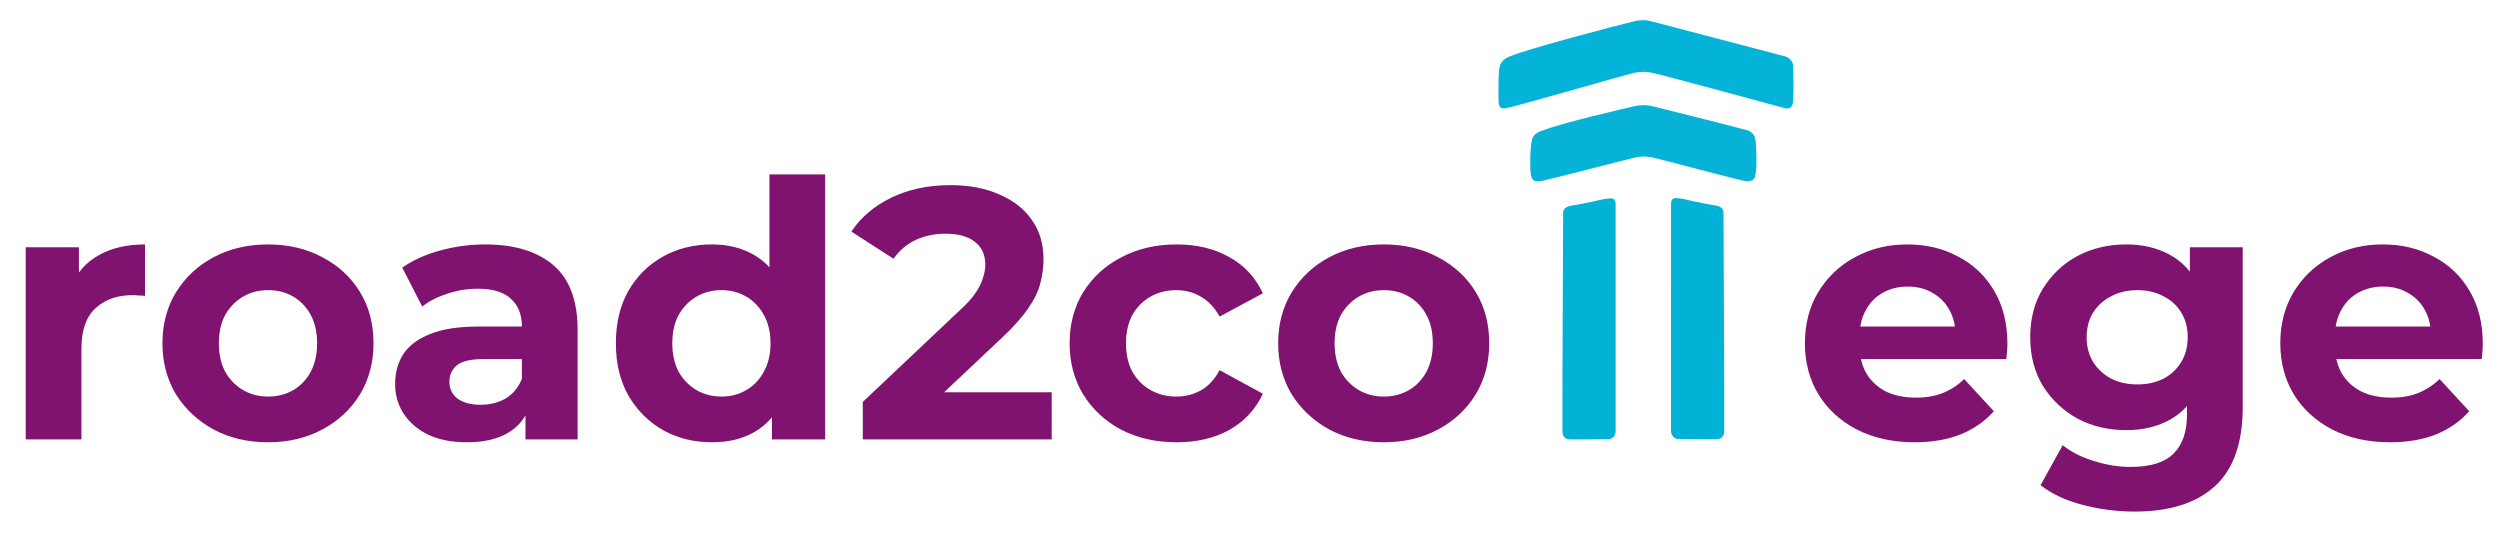 <svg width="199" height="44" viewBox="0 0 322 66" fill="none" xmlns="http://www.w3.org/2000/svg">
	<g clip-path="url(#clip0_575_443)">
		<path d="M193.934 11.345C195.2 11.137 209.364 7.016 210.508 6.778C211.06 6.662 211.61 6.659 211.61 6.659C211.61 6.659 212.142 6.655 212.689 6.755C213.905 6.98 228.731 11.025 229.956 11.354C230.076 11.386 230.427 11.407 230.67 11.201C230.838 11.057 230.884 10.857 230.903 10.766C231.01 10.267 231.033 8.389 230.96 5.862C230.945 5.728 230.907 5.537 230.796 5.34C230.521 4.849 230.02 4.692 229.891 4.654L212.668 0.136C212.396 0.066 212.032 0 211.598 0C211.598 0 211.1 0 210.596 0.117C208.088 0.705 196.858 3.667 194.412 4.682C194.173 4.781 193.64 5.015 193.331 5.55C193.172 5.825 193.13 6.078 193.109 6.227C192.937 7.466 193.019 10.376 193.027 10.658C193.038 10.838 193.084 11.086 193.269 11.235C193.491 11.413 193.806 11.365 193.934 11.345Z" fill="#03B4D8" />
		<path d="M198.414 14.306C201.365 13.151 209.476 11.335 210.399 11.104C210.546 11.069 211.025 10.944 211.671 10.944C212.305 10.944 212.776 11.067 212.923 11.104C221.754 13.302 222.786 13.578 224.848 14.128C225.053 14.183 225.557 14.321 225.866 14.756C226.025 14.977 226.097 15.227 226.157 15.908C226.168 16.04 226.178 16.144 226.187 16.341C226.225 17.163 226.227 17.778 226.227 17.778C226.229 18.614 226.231 19.03 226.172 19.452C226.092 20.021 226.048 20.31 225.838 20.503C225.442 20.868 224.743 20.721 224.442 20.653C222.329 20.178 213.267 17.733 212.578 17.629C212.31 17.589 212.039 17.572 212.039 17.572C211.716 17.553 211.474 17.566 211.388 17.572C211.388 17.572 211.063 17.593 210.729 17.659C210.097 17.784 200.538 20.274 198.67 20.687C198.412 20.743 197.805 20.87 197.448 20.55C197.253 20.375 197.215 20.133 197.141 19.65C197.108 19.442 197.104 19.295 197.099 17.952C197.099 17.852 197.099 17.803 197.099 17.795C197.099 17.477 197.112 16.887 197.192 16.165C197.278 15.399 197.36 15.176 197.49 14.987C197.784 14.558 198.223 14.378 198.412 14.304L198.414 14.306Z" fill="#06B3D7" />
		<path d="M201.333 24.751C201.254 40.662 201.22 52.311 201.251 53.041C201.256 53.17 201.275 53.495 201.505 53.728C201.774 54.002 202.181 54 202.362 54C203.216 54 204.988 54 207.322 53.966C207.427 53.936 207.639 53.858 207.82 53.66C208.128 53.323 208.101 52.907 208.095 52.828L208.092 23.735C208.092 23.633 208.114 23.296 207.899 23.094C207.706 22.913 207.385 22.899 206.474 23.071C205.825 23.194 205.618 23.272 205.156 23.374C204.545 23.51 203 23.799 202.255 23.917C202.228 23.92 201.854 23.981 201.598 24.212C201.489 24.31 201.434 24.412 201.42 24.435C201.354 24.561 201.335 24.679 201.331 24.749L201.333 24.751Z" fill="#00B2D5" />
		<path d="M221.987 24.72C222.066 40.632 222.1 52.281 222.07 53.011C222.064 53.14 222.045 53.465 221.816 53.697C221.546 53.972 221.139 53.97 220.958 53.97C220.104 53.97 218.332 53.97 215.998 53.936C215.893 53.906 215.681 53.828 215.5 53.629C215.192 53.293 215.219 52.877 215.225 52.797L215.229 23.705C215.229 23.603 215.206 23.266 215.421 23.064C215.614 22.882 215.935 22.869 216.846 23.041C217.496 23.164 217.702 23.241 218.164 23.344C218.775 23.48 220.32 23.769 221.065 23.886C221.092 23.89 221.466 23.951 221.722 24.181C221.831 24.28 221.886 24.382 221.9 24.404C221.966 24.531 221.986 24.648 221.989 24.718L221.987 24.72Z" fill="#00B2D5" />
	</g>
	<path d="M3.312 54V29.252H10.166V36.244L9.2 34.22C9.936 32.472 11.117 31.153 12.742 30.264C14.367 29.344 16.345 28.884 18.676 28.884V35.508C18.369 35.477 18.093 35.462 17.848 35.462C17.603 35.431 17.342 35.416 17.066 35.416C15.103 35.416 13.509 35.983 12.282 37.118C11.086 38.222 10.488 39.955 10.488 42.316V54H3.312ZM34.539 54.368C31.902 54.368 29.556 53.816 27.501 52.712C25.477 51.608 23.867 50.105 22.671 48.204C21.506 46.272 20.923 44.079 20.923 41.626C20.923 39.142 21.506 36.949 22.671 35.048C23.867 33.116 25.477 31.613 27.501 30.54C29.556 29.436 31.902 28.884 34.539 28.884C37.146 28.884 39.477 29.436 41.531 30.54C43.586 31.613 45.196 33.101 46.361 35.002C47.526 36.903 48.109 39.111 48.109 41.626C48.109 44.079 47.526 46.272 46.361 48.204C45.196 50.105 43.586 51.608 41.531 52.712C39.477 53.816 37.146 54.368 34.539 54.368ZM34.539 48.48C35.735 48.48 36.809 48.204 37.759 47.652C38.71 47.1 39.461 46.318 40.013 45.306C40.565 44.263 40.841 43.037 40.841 41.626C40.841 40.185 40.565 38.958 40.013 37.946C39.461 36.934 38.71 36.152 37.759 35.6C36.809 35.048 35.735 34.772 34.539 34.772C33.343 34.772 32.27 35.048 31.319 35.6C30.369 36.152 29.602 36.934 29.019 37.946C28.467 38.958 28.191 40.185 28.191 41.626C28.191 43.037 28.467 44.263 29.019 45.306C29.602 46.318 30.369 47.1 31.319 47.652C32.27 48.204 33.343 48.48 34.539 48.48ZM67.681 54V49.17L67.222 48.112V39.464C67.222 37.931 66.746 36.735 65.796 35.876C64.876 35.017 63.45 34.588 61.517 34.588C60.199 34.588 58.895 34.803 57.608 35.232C56.35 35.631 55.277 36.183 54.388 36.888L51.812 31.874C53.161 30.923 54.786 30.187 56.688 29.666C58.589 29.145 60.521 28.884 62.483 28.884C66.255 28.884 69.184 29.773 71.269 31.552C73.355 33.331 74.397 36.106 74.397 39.878V54H67.681ZM60.138 54.368C58.206 54.368 56.55 54.046 55.169 53.402C53.789 52.727 52.731 51.823 51.995 50.688C51.26 49.553 50.892 48.281 50.892 46.87C50.892 45.398 51.244 44.11 51.95 43.006C52.685 41.902 53.836 41.043 55.4 40.43C56.964 39.786 59.003 39.464 61.517 39.464H68.096V43.65H62.3C60.613 43.65 59.447 43.926 58.803 44.478C58.19 45.03 57.883 45.72 57.883 46.548C57.883 47.468 58.236 48.204 58.941 48.756C59.678 49.277 60.674 49.538 61.931 49.538C63.127 49.538 64.201 49.262 65.151 48.71C66.102 48.127 66.792 47.284 67.222 46.18L68.326 49.492C67.804 51.087 66.853 52.298 65.474 53.126C64.094 53.954 62.315 54.368 60.138 54.368ZM91.698 54.368C89.367 54.368 87.266 53.847 85.396 52.804C83.525 51.731 82.038 50.243 80.934 48.342C79.86 46.441 79.324 44.202 79.324 41.626C79.324 39.019 79.86 36.765 80.934 34.864C82.038 32.963 83.525 31.491 85.396 30.448C87.266 29.405 89.367 28.884 91.698 28.884C93.783 28.884 95.608 29.344 97.172 30.264C98.736 31.184 99.947 32.579 100.806 34.45C101.664 36.321 102.094 38.713 102.094 41.626C102.094 44.509 101.68 46.901 100.852 48.802C100.024 50.673 98.828 52.068 97.264 52.988C95.73 53.908 93.875 54.368 91.698 54.368ZM92.94 48.48C94.105 48.48 95.163 48.204 96.114 47.652C97.064 47.1 97.816 46.318 98.368 45.306C98.95 44.263 99.242 43.037 99.242 41.626C99.242 40.185 98.95 38.958 98.368 37.946C97.816 36.934 97.064 36.152 96.114 35.6C95.163 35.048 94.105 34.772 92.94 34.772C91.744 34.772 90.67 35.048 89.72 35.6C88.769 36.152 88.002 36.934 87.42 37.946C86.868 38.958 86.592 40.185 86.592 41.626C86.592 43.037 86.868 44.263 87.42 45.306C88.002 46.318 88.769 47.1 89.72 47.652C90.67 48.204 91.744 48.48 92.94 48.48ZM99.426 54V48.94L99.564 41.58L99.104 34.266V19.868H106.28V54H99.426ZM111.127 54V49.17L123.547 37.44C124.529 36.551 125.249 35.753 125.709 35.048C126.169 34.343 126.476 33.699 126.629 33.116C126.813 32.533 126.905 31.997 126.905 31.506C126.905 30.218 126.461 29.237 125.571 28.562C124.713 27.857 123.44 27.504 121.753 27.504C120.404 27.504 119.147 27.765 117.981 28.286C116.847 28.807 115.881 29.62 115.083 30.724L109.655 27.228C110.882 25.388 112.599 23.931 114.807 22.858C117.015 21.785 119.561 21.248 122.443 21.248C124.835 21.248 126.921 21.647 128.699 22.444C130.509 23.211 131.904 24.299 132.885 25.71C133.897 27.121 134.403 28.807 134.403 30.77C134.403 31.813 134.265 32.855 133.989 33.898C133.744 34.91 133.223 35.983 132.425 37.118C131.659 38.253 130.524 39.525 129.021 40.936L118.717 50.642L117.291 47.928H135.461V54H111.127ZM151.565 54.368C148.897 54.368 146.52 53.831 144.435 52.758C142.35 51.654 140.709 50.136 139.513 48.204C138.348 46.272 137.765 44.079 137.765 41.626C137.765 39.142 138.348 36.949 139.513 35.048C140.709 33.116 142.35 31.613 144.435 30.54C146.52 29.436 148.897 28.884 151.565 28.884C154.172 28.884 156.441 29.436 158.373 30.54C160.305 31.613 161.731 33.162 162.651 35.186L157.085 38.176C156.441 37.011 155.628 36.152 154.647 35.6C153.696 35.048 152.654 34.772 151.519 34.772C150.292 34.772 149.188 35.048 148.207 35.6C147.226 36.152 146.444 36.934 145.861 37.946C145.309 38.958 145.033 40.185 145.033 41.626C145.033 43.067 145.309 44.294 145.861 45.306C146.444 46.318 147.226 47.1 148.207 47.652C149.188 48.204 150.292 48.48 151.519 48.48C152.654 48.48 153.696 48.219 154.647 47.698C155.628 47.146 156.441 46.272 157.085 45.076L162.651 48.112C161.731 50.105 160.305 51.654 158.373 52.758C156.441 53.831 154.172 54.368 151.565 54.368ZM178.244 54.368C175.607 54.368 173.261 53.816 171.206 52.712C169.182 51.608 167.572 50.105 166.376 48.204C165.211 46.272 164.628 44.079 164.628 41.626C164.628 39.142 165.211 36.949 166.376 35.048C167.572 33.116 169.182 31.613 171.206 30.54C173.261 29.436 175.607 28.884 178.244 28.884C180.851 28.884 183.182 29.436 185.236 30.54C187.291 31.613 188.901 33.101 190.066 35.002C191.232 36.903 191.814 39.111 191.814 41.626C191.814 44.079 191.232 46.272 190.066 48.204C188.901 50.105 187.291 51.608 185.236 52.712C183.182 53.816 180.851 54.368 178.244 54.368ZM178.244 48.48C179.44 48.48 180.514 48.204 181.464 47.652C182.415 47.1 183.166 46.318 183.718 45.306C184.27 44.263 184.546 43.037 184.546 41.626C184.546 40.185 184.27 38.958 183.718 37.946C183.166 36.934 182.415 36.152 181.464 35.6C180.514 35.048 179.44 34.772 178.244 34.772C177.048 34.772 175.975 35.048 175.024 35.6C174.074 36.152 173.307 36.934 172.724 37.946C172.172 38.958 171.896 40.185 171.896 41.626C171.896 43.037 172.172 44.263 172.724 45.306C173.307 46.318 174.074 47.1 175.024 47.652C175.975 48.204 177.048 48.48 178.244 48.48Z" fill="#7F136F" />
	<path d="M246.594 54.368C243.773 54.368 241.289 53.816 239.142 52.712C237.026 51.608 235.385 50.105 234.22 48.204C233.055 46.272 232.472 44.079 232.472 41.626C232.472 39.142 233.039 36.949 234.174 35.048C235.339 33.116 236.919 31.613 238.912 30.54C240.905 29.436 243.159 28.884 245.674 28.884C248.097 28.884 250.274 29.405 252.206 30.448C254.169 31.46 255.717 32.932 256.852 34.864C257.987 36.765 258.554 39.05 258.554 41.718C258.554 41.994 258.539 42.316 258.508 42.684C258.477 43.021 258.447 43.343 258.416 43.65H238.314V39.464H254.644L251.884 40.706C251.884 39.418 251.623 38.299 251.102 37.348C250.581 36.397 249.86 35.661 248.94 35.14C248.02 34.588 246.947 34.312 245.72 34.312C244.493 34.312 243.405 34.588 242.454 35.14C241.534 35.661 240.813 36.413 240.292 37.394C239.771 38.345 239.51 39.479 239.51 40.798V41.902C239.51 43.251 239.801 44.447 240.384 45.49C240.997 46.502 241.841 47.284 242.914 47.836C244.018 48.357 245.306 48.618 246.778 48.618C248.097 48.618 249.247 48.419 250.228 48.02C251.24 47.621 252.16 47.023 252.988 46.226L256.806 50.366C255.671 51.654 254.245 52.651 252.528 53.356C250.811 54.031 248.833 54.368 246.594 54.368ZM274.97 63.292C272.639 63.292 270.385 63.001 268.208 62.418C266.061 61.866 264.267 61.023 262.826 59.888L265.678 54.736C266.72 55.595 268.039 56.269 269.634 56.76C271.259 57.281 272.854 57.542 274.418 57.542C276.963 57.542 278.803 56.975 279.938 55.84C281.103 54.705 281.686 53.019 281.686 50.78V47.054L282.146 40.844L282.054 34.588V29.252H288.862V49.86C288.862 54.46 287.666 57.849 285.274 60.026C282.882 62.203 279.447 63.292 274.97 63.292ZM273.866 52.804C271.566 52.804 269.48 52.313 267.61 51.332C265.77 50.32 264.282 48.925 263.148 47.146C262.044 45.337 261.492 43.236 261.492 40.844C261.492 38.421 262.044 36.321 263.148 34.542C264.282 32.733 265.77 31.337 267.61 30.356C269.48 29.375 271.566 28.884 273.866 28.884C275.951 28.884 277.791 29.313 279.386 30.172C280.98 31 282.222 32.303 283.112 34.082C284.001 35.83 284.446 38.084 284.446 40.844C284.446 43.573 284.001 45.827 283.112 47.606C282.222 49.354 280.98 50.657 279.386 51.516C277.791 52.375 275.951 52.804 273.866 52.804ZM275.292 46.916C276.549 46.916 277.668 46.671 278.65 46.18C279.631 45.659 280.398 44.938 280.95 44.018C281.502 43.098 281.778 42.04 281.778 40.844C281.778 39.617 281.502 38.559 280.95 37.67C280.398 36.75 279.631 36.045 278.65 35.554C277.668 35.033 276.549 34.772 275.292 34.772C274.034 34.772 272.915 35.033 271.934 35.554C270.952 36.045 270.17 36.75 269.588 37.67C269.036 38.559 268.76 39.617 268.76 40.844C268.76 42.04 269.036 43.098 269.588 44.018C270.17 44.938 270.952 45.659 271.934 46.18C272.915 46.671 274.034 46.916 275.292 46.916ZM307.823 54.368C305.001 54.368 302.517 53.816 300.371 52.712C298.255 51.608 296.614 50.105 295.449 48.204C294.283 46.272 293.701 44.079 293.701 41.626C293.701 39.142 294.268 36.949 295.403 35.048C296.568 33.116 298.147 31.613 300.141 30.54C302.134 29.436 304.388 28.884 306.903 28.884C309.325 28.884 311.503 29.405 313.435 30.448C315.397 31.46 316.946 32.932 318.081 34.864C319.215 36.765 319.783 39.05 319.783 41.718C319.783 41.994 319.767 42.316 319.737 42.684C319.706 43.021 319.675 43.343 319.645 43.65H299.543V39.464H315.873L313.113 40.706C313.113 39.418 312.852 38.299 312.331 37.348C311.809 36.397 311.089 35.661 310.169 35.14C309.249 34.588 308.175 34.312 306.949 34.312C305.722 34.312 304.633 34.588 303.683 35.14C302.763 35.661 302.042 36.413 301.521 37.394C300.999 38.345 300.739 39.479 300.739 40.798V41.902C300.739 43.251 301.03 44.447 301.613 45.49C302.226 46.502 303.069 47.284 304.143 47.836C305.247 48.357 306.535 48.618 308.007 48.618C309.325 48.618 310.475 48.419 311.457 48.02C312.469 47.621 313.389 47.023 314.217 46.226L318.035 50.366C316.9 51.654 315.474 52.651 313.757 53.356C312.039 54.031 310.061 54.368 307.823 54.368Z" fill="#7F136F" />
	<defs>
		<clipPath id="clip0_575_443">
			<rect width="38" height="54" fill="white" transform="translate(193)" />
		</clipPath>
	</defs>
</svg>

